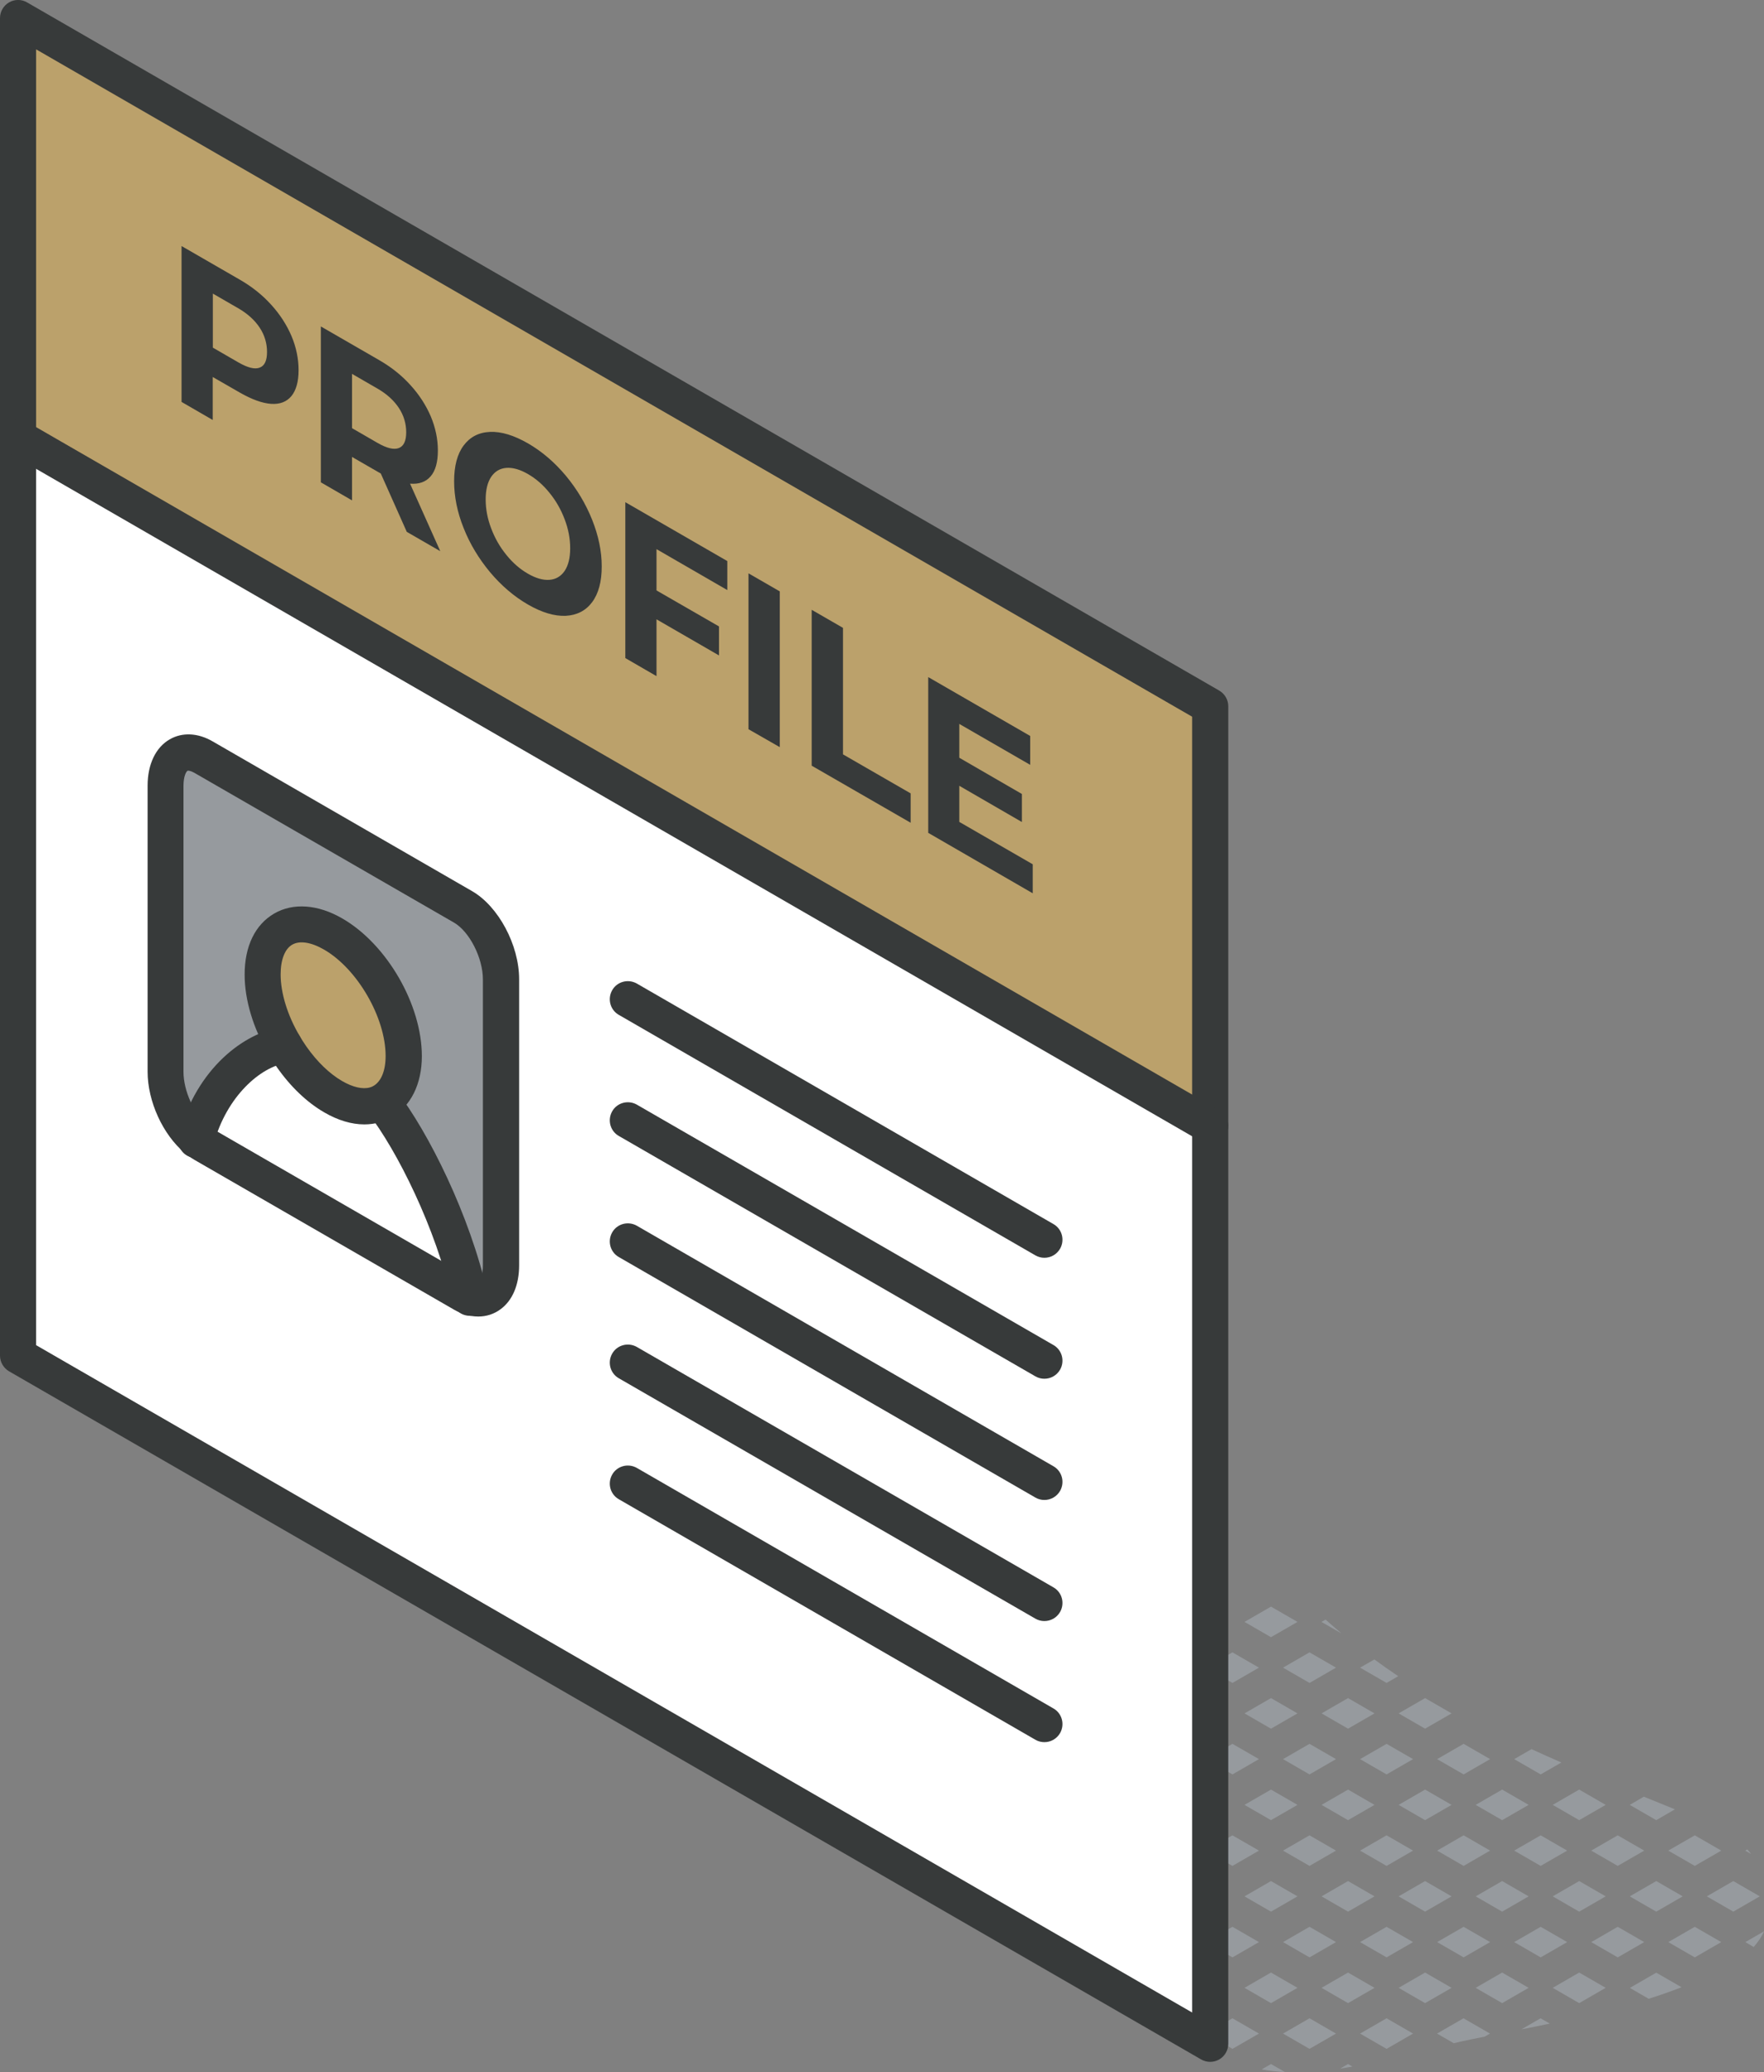 <svg xmlns="http://www.w3.org/2000/svg" id="Layer_2" viewBox="0 0 146.52 172.13"><rect x="0" y="0" width="146.52" height="172.13" fill="#808080" stroke="none"/><defs><style>.cls-1{fill:#fff;}.cls-2{fill:#969a9e;}.cls-3{fill:#bba16b;}.cls-4{fill:#373a3a;}</style></defs><g id="icons"><g><g><polygon class="cls-2" points="141.77 157.54 143.97 158.81 146.17 157.54 143.97 156.27 141.77 157.54"></polygon><path class="cls-2" d="M145.45,154.02c-.1-.13-.21-.26-.32-.38l-.17,.1,.49,.28Z"></path><path class="cls-2" d="M145.67,161.74c.36-.41,.65-.84,.86-1.3l-1.56,.9,.7,.41Z"></path><polygon class="cls-2" points="135.37 149.94 137.57 151.21 139.12 150.31 136.54 149.26 135.37 149.94"></polygon><polygon class="cls-2" points="138.57 161.34 140.77 162.61 142.97 161.34 140.77 160.07 138.57 161.34"></polygon><polygon class="cls-2" points="135.37 157.54 137.57 158.81 139.77 157.54 137.57 156.27 135.37 157.54"></polygon><polygon class="cls-2" points="140.77 152.47 138.57 153.74 140.77 155.01 142.97 153.74 140.77 152.47"></polygon><path class="cls-2" d="M135.37,165.14l1.57,.91c.92-.29,1.83-.61,2.73-.96l-2.1-1.21-2.2,1.27Z"></path><polygon class="cls-2" points="128.97 149.94 131.17 151.21 133.37 149.94 131.17 148.67 128.97 149.94"></polygon><polygon class="cls-2" points="132.17 161.34 134.37 162.61 136.57 161.34 134.37 160.07 132.17 161.34"></polygon><polygon class="cls-2" points="128.97 157.54 131.17 158.81 133.37 157.54 131.17 156.27 128.97 157.54"></polygon><polygon class="cls-2" points="132.17 153.74 134.37 155.01 136.57 153.74 134.37 152.47 132.17 153.74"></polygon><polygon class="cls-2" points="128.97 165.14 131.17 166.41 133.37 165.14 131.17 163.87 128.97 165.14"></polygon><path class="cls-2" d="M125.77,146.14l2.2,1.27,1.72-.99c-.83-.36-1.66-.73-2.48-1.11l-1.44,.83Z"></path><polygon class="cls-2" points="119.37 146.14 121.57 147.41 123.77 146.14 121.57 144.87 119.37 146.14"></polygon><polygon class="cls-2" points="122.57 149.94 124.77 151.21 126.97 149.94 124.77 148.67 122.57 149.94"></polygon><polygon class="cls-2" points="125.77 161.34 127.97 162.61 130.17 161.34 127.97 160.07 125.77 161.34"></polygon><polygon class="cls-2" points="122.57 157.54 124.77 158.81 126.97 157.54 124.77 156.27 122.57 157.54"></polygon><polygon class="cls-2" points="119.37 161.34 121.57 162.61 123.77 161.34 121.57 160.07 119.37 161.34"></polygon><polygon class="cls-2" points="125.77 153.74 127.97 155.01 130.17 153.74 127.97 152.47 125.77 153.74"></polygon><polygon class="cls-2" points="119.37 153.74 121.57 155.01 123.77 153.74 121.57 152.47 119.37 153.74"></polygon><path class="cls-2" d="M128.73,168.11l-.77-.44-1.59,.92c.79-.16,1.57-.31,2.36-.48Z"></path><polygon class="cls-2" points="122.57 165.14 124.77 166.41 126.97 165.14 124.77 163.87 122.57 165.14"></polygon><polygon class="cls-2" points="118.37 143.61 120.57 142.34 118.37 141.07 116.17 142.34 118.37 143.61"></polygon><polygon class="cls-2" points="116.17 149.94 118.37 151.21 120.57 149.94 118.37 148.67 116.17 149.94"></polygon><polygon class="cls-2" points="116.17 157.54 118.37 158.81 120.57 157.54 118.37 156.27 116.17 157.54"></polygon><polygon class="cls-2" points="120.57 165.14 118.37 163.87 116.17 165.14 118.37 166.41 120.57 165.14"></polygon><path class="cls-2" d="M123.33,169.19l.43-.25-2.2-1.27-2.2,1.27,1.39,.8c.53-.13,1.05-.24,1.54-.34,.35-.07,.69-.14,1.04-.21Z"></path><path class="cls-2" d="M110.14,134.58s-.03-.02-.04-.03l-.34,.19,1.67,.96c-.43-.37-.87-.74-1.29-1.12Z"></path><polygon class="cls-2" points="112.97 146.14 115.17 147.41 117.37 146.14 115.17 144.87 112.97 146.14"></polygon><polygon class="cls-2" points="111.97 141.07 109.77 142.34 111.97 143.61 114.17 142.34 111.97 141.07"></polygon><path class="cls-2" d="M112.97,138.54l2.2,1.27,.97-.56c-.67-.45-1.33-.91-1.98-1.39l-1.19,.68Z"></path><polygon class="cls-2" points="109.77 149.94 111.97 151.21 114.17 149.94 111.97 148.67 109.77 149.94"></polygon><polygon class="cls-2" points="112.97 161.34 115.17 162.61 117.37 161.34 115.17 160.07 112.97 161.34"></polygon><polygon class="cls-2" points="109.77 157.54 111.97 158.81 114.17 157.54 111.97 156.27 109.77 157.54"></polygon><polygon class="cls-2" points="112.97 153.74 115.17 155.01 117.37 153.74 115.17 152.47 112.97 153.74"></polygon><polygon class="cls-2" points="111.97 163.87 109.77 165.14 111.97 166.41 114.17 165.14 111.97 163.87"></polygon><path class="cls-2" d="M111.31,171.85c.34-.05,.68-.11,1.02-.17l-.36-.21-.66,.38Z"></path><polygon class="cls-2" points="117.37 168.94 115.17 167.67 112.97 168.94 115.17 170.21 117.37 168.94"></polygon><polygon class="cls-2" points="103.37 134.74 105.57 136.01 107.77 134.74 105.57 133.47 103.37 134.74"></polygon><polygon class="cls-2" points="103.37 142.34 105.57 143.61 107.77 142.34 105.57 141.07 103.37 142.34"></polygon><polygon class="cls-2" points="108.77 139.81 110.97 138.54 108.77 137.27 106.57 138.54 108.77 139.81"></polygon><polygon class="cls-2" points="107.77 149.94 105.57 148.67 103.37 149.94 105.57 151.21 107.77 149.94"></polygon><polygon class="cls-2" points="108.77 144.87 106.57 146.14 108.77 147.41 110.97 146.14 108.77 144.87"></polygon><polygon class="cls-2" points="105.57 158.81 107.77 157.54 105.57 156.27 103.37 157.54 105.57 158.81"></polygon><polygon class="cls-2" points="106.57 153.74 108.77 155.01 110.97 153.74 108.77 152.47 106.57 153.74"></polygon><polygon class="cls-2" points="105.57 166.41 107.77 165.14 105.57 163.87 103.37 165.14 105.57 166.41"></polygon><polygon class="cls-2" points="108.77 162.61 110.97 161.34 108.77 160.07 106.57 161.34 108.77 162.61"></polygon><path class="cls-2" d="M105.57,171.47l-.78,.45c.63,.11,1.27,.18,1.93,.21l-1.15-.66Z"></path><polygon class="cls-2" points="110.97 168.94 108.77 167.67 106.57 168.94 108.77 170.21 110.97 168.94"></polygon><path class="cls-2" d="M99.21,135.98l2.16-1.25-.74-.43c-.55,.48-1.03,1.04-1.42,1.67Z"></path><path class="cls-2" d="M98.21,141.62c.1,.53,.18,1.06,.27,1.6l.68,.4,2.2-1.27-2.2-1.27-.95,.55Z"></path><polygon class="cls-2" points="102.37 139.81 104.57 138.54 102.37 137.27 100.17 138.54 102.37 139.81"></polygon><path class="cls-2" d="M101.37,149.94l-2.2-1.27c.07,.81,.13,1.62,.18,2.44l2.02-1.17Z"></path><polygon class="cls-2" points="102.37 147.41 104.57 146.14 102.37 144.87 100.17 146.14 102.37 147.41"></polygon><path class="cls-2" d="M99.51,156.47c0,.71,0,1.43-.01,2.14l1.86-1.08-1.85-1.07Z"></path><polygon class="cls-2" points="104.57 153.74 102.37 152.47 100.17 153.74 102.37 155.01 104.57 153.74"></polygon><path class="cls-2" d="M100.72,165.51l.65-.38-1.29-.74c.19,.39,.4,.77,.65,1.1l-.02,.02Z"></path><polygon class="cls-2" points="102.37 162.61 104.57 161.34 102.37 160.07 100.17 161.34 102.37 162.61"></polygon><polygon class="cls-2" points="102.37 170.21 104.57 168.94 102.37 167.67 100.17 168.94 102.37 170.21"></polygon></g><g><g><g><path class="cls-3" d="M21.82,80.97c0-3.73,2.64-5.23,5.86-3.37s5.86,6.4,5.86,10.14c0,1.88-.7,3.18-1.78,3.79-.19,.11-.4,.19-.63,.26-.97,.27-2.17,.07-3.45-.68-1.29-.74-2.48-1.92-3.45-3.31-.23-.32-.44-.65-.64-.99-1.09-1.85-1.77-3.95-1.77-5.85Z"></path><path class="cls-1" d="M16.31,94.64c.19,.16,.39,.3,.6,.42l21.56,12.44c.2,.11,.4,.2,.59,.26,1.47,.47,2.57-.58,2.57-2.64v-23.76c0-2.32-1.41-5.02-3.16-6.02l-21.56-12.44c-1.74-1.01-3.15,.06-3.15,2.38v23.76c0,2.05,1.09,4.39,2.55,5.6Zm84.22-1.11v76.26L1.5,112.62V36.35l99.02,57.18Z"></path><path class="cls-2" d="M23.59,86.82c-2.69,.38-6.04,3.18-7.29,7.82-1.46-1.22-2.55-3.56-2.55-5.6v-23.76c0-2.33,1.41-3.39,3.15-2.38l21.56,12.44c1.75,1.01,3.16,3.7,3.16,6.02v23.76c0,2.06-1.1,3.13-2.57,2.64-1.23-6.06-4.58-12.72-7.28-16.22,1.09-.6,1.78-1.91,1.78-3.79,0-3.74-2.64-8.28-5.86-10.14s-5.86-.36-5.86,3.37c0,1.89,.68,3.99,1.77,5.85Z"></path><path class="cls-1" d="M16.31,94.64c1.25-4.64,4.6-7.44,7.29-7.82,.2,.34,.41,.67,.64,.99,.97,1.39,2.17,2.57,3.45,3.31,1.29,.75,2.48,.95,3.45,.68,.23-.06,.43-.14,.63-.26,2.7,3.49,6.05,10.15,7.28,16.22-.19-.06-.39-.14-.59-.26l-21.56-12.44c-.2-.12-.4-.26-.6-.42Z"></path><polygon class="cls-3" points="100.52 58.67 100.52 93.53 1.5 36.35 1.5 1.5 100.52 58.67"></polygon></g><g><path class="cls-4" d="M100.52,171.29c-.26,0-.52-.07-.75-.2L.75,113.92C.29,113.65,0,113.15,0,112.62V1.5C0,.96,.29,.47,.75,.2,1.21-.07,1.79-.07,2.25,.2L101.27,57.37c.46,.27,.75,.76,.75,1.3v111.12c0,.54-.29,1.03-.75,1.3-.23,.13-.49,.2-.75,.2ZM3,111.75l96.02,55.44V59.54L3,4.1V111.75Z"></path><path class="cls-4" d="M30.26,93.41c-1.06,0-2.2-.34-3.33-1-1.42-.82-2.79-2.12-3.93-3.75-.25-.35-.48-.72-.7-1.09-1.28-2.16-1.98-4.51-1.98-6.61,0-2.35,.87-4.15,2.46-5.07,1.57-.91,3.63-.76,5.65,.41,3.71,2.14,6.61,7.16,6.61,11.44,0,2.33-.93,4.18-2.54,5.1-.3,.17-.61,.3-.96,.4-.41,.11-.84,.17-1.28,.17Zm-5.38-7.36c.18,.31,.37,.6,.57,.89,.89,1.27,1.92,2.26,2.97,2.87,.88,.51,1.7,.7,2.3,.53,.11-.03,.21-.07,.29-.12,.65-.37,1.02-1.27,1.02-2.49,0-3.19-2.34-7.24-5.11-8.84-1.07-.62-2.03-.77-2.65-.41-.61,.35-.96,1.25-.96,2.47,0,1.55,.57,3.4,1.56,5.08Z"></path><path class="cls-4" d="M16.29,96.2c-.15,0-.31-.02-.47-.07-.76-.25-1.19-1.05-.98-1.81,0-.02,.01-.05,.02-.07,1.47-5.51,5.46-8.48,8.53-8.91,.81-.11,1.58,.46,1.69,1.28,.12,.82-.46,1.58-1.28,1.69-2.14,.3-4.98,2.76-6.05,6.72-.01,.05-.03,.1-.04,.14-.21,.63-.79,1.03-1.43,1.03Z"></path><path class="cls-4" d="M39.03,109.31c-.66,0-1.24-.41-1.42-1.08l1.45-.37-1.46,.35-.03-.12c-1.38-6.09-4.57-12.48-7-15.63-.51-.66-.38-1.6,.27-2.1,.66-.5,1.6-.39,2.1,.27,2.64,3.42,6.08,10.29,7.55,16.8,.18,.8-.3,1.64-1.1,1.84-.13,.03-.25,.05-.38,.05Z"></path><path class="cls-4" d="M39.72,109.37c-.37,0-.75-.06-1.13-.18-.29-.09-.58-.22-.86-.38l-21.57-12.45c-.32-.19-.57-.37-.81-.57-1.82-1.52-3.09-4.29-3.09-6.76v-23.76c0-1.77,.67-3.18,1.84-3.85,1.04-.6,2.34-.54,3.56,.17l21.55,12.44c2.19,1.26,3.91,4.48,3.91,7.32v23.76c0,1.63-.55,2.93-1.55,3.66-.54,.4-1.17,.6-1.84,.6Zm-.22-3.04c.1,.03,.24,.06,.29,.02,.09-.06,.32-.41,.32-1.23v-23.76c0-1.78-1.12-3.98-2.41-4.72l-21.56-12.44c-.32-.18-.52-.19-.56-.17-.11,.06-.34,.45-.34,1.25v23.76c0,1.58,.87,3.5,2.01,4.45,.13,.11,.27,.2,.41,.29l21.53,12.43c.09,.05,.2,.1,.3,.13Z"></path><path class="cls-4" d="M86.75,104.49c-.25,0-.51-.06-.75-.2l-34.6-19.98c-.72-.41-.96-1.33-.55-2.05,.41-.72,1.33-.96,2.05-.55l34.6,19.98c.72,.41,.96,1.33,.55,2.05-.28,.48-.78,.75-1.3,.75Z"></path><path class="cls-4" d="M86.75,114.54c-.25,0-.51-.06-.75-.2l-34.6-19.97c-.72-.41-.96-1.33-.55-2.05,.41-.72,1.33-.96,2.05-.55l34.6,19.97c.72,.41,.96,1.33,.55,2.05-.28,.48-.78,.75-1.3,.75Z"></path><path class="cls-4" d="M86.75,124.61c-.25,0-.51-.06-.75-.2l-34.6-19.98c-.72-.41-.96-1.33-.55-2.05,.41-.72,1.33-.96,2.05-.55l34.6,19.98c.72,.41,.96,1.33,.55,2.05-.28,.48-.78,.75-1.3,.75Z"></path><path class="cls-4" d="M86.75,134.67c-.25,0-.51-.06-.75-.2l-34.6-19.97c-.72-.41-.96-1.33-.55-2.05,.41-.72,1.33-.96,2.05-.55l34.6,19.97c.72,.41,.96,1.33,.55,2.05-.28,.48-.78,.75-1.3,.75Z"></path><path class="cls-4" d="M86.75,144.73c-.25,0-.51-.06-.75-.2l-34.6-19.98c-.72-.41-.96-1.33-.55-2.05,.41-.72,1.33-.96,2.05-.55l34.6,19.98c.72,.41,.96,1.33,.55,2.05-.28,.48-.78,.75-1.3,.75Z"></path><path class="cls-4" d="M100.52,95.03c-.25,0-.51-.06-.75-.2L.75,37.65c-.72-.41-.96-1.33-.55-2.05,.41-.72,1.33-.96,2.05-.55l99.02,57.18c.72,.41,.96,1.33,.55,2.05-.28,.48-.78,.75-1.3,.75Z"></path></g></g><g><path class="cls-4" d="M22.52,25.31c.73,.8,1.29,1.67,1.69,2.6,.39,.93,.59,1.88,.59,2.84s-.2,1.66-.59,2.15c-.4,.48-.96,.7-1.69,.65-.73-.05-1.59-.36-2.59-.93l-2.26-1.3v3.57l-2.59-1.5v-12.95l4.85,2.8c.99,.57,1.86,1.26,2.59,2.07Zm-.95,5.23c.41-.15,.61-.59,.61-1.3s-.2-1.4-.61-2.02c-.41-.62-1-1.16-1.78-1.61l-2.11-1.22v4.49l2.11,1.22c.78,.45,1.37,.6,1.78,.44Z"></path><path class="cls-4" d="M33.79,44.19l-2.16-4.85-2.39-1.38v3.61l-2.59-1.5v-12.95l4.85,2.8c.99,.57,1.86,1.26,2.59,2.07,.73,.8,1.29,1.67,1.69,2.6,.39,.93,.59,1.88,.59,2.84s-.2,1.68-.6,2.14c-.4,.47-.97,.67-1.71,.61l2.51,5.61-2.79-1.61Zm-.66-10.3c-.41-.62-1-1.16-1.78-1.61l-2.11-1.22v4.51l2.11,1.22c.78,.45,1.37,.59,1.78,.43,.41-.16,.61-.6,.61-1.31s-.2-1.4-.61-2.02Z"></path><path class="cls-4" d="M40.7,47.53c-.93-1.12-1.67-2.34-2.19-3.66-.53-1.32-.79-2.62-.79-3.89s.26-2.26,.79-2.97c.53-.71,1.26-1.09,2.19-1.13,.93-.04,1.98,.28,3.15,.95,1.16,.67,2.21,1.57,3.14,2.68,.93,1.12,1.66,2.34,2.19,3.66,.53,1.33,.8,2.62,.8,3.89s-.27,2.26-.8,2.97c-.53,.71-1.27,1.08-2.19,1.13-.93,.04-1.98-.27-3.14-.94s-2.21-1.57-3.15-2.69Zm4.94,.64c.53-.04,.95-.29,1.26-.74,.3-.45,.46-1.08,.46-1.88s-.15-1.6-.46-2.41c-.3-.8-.72-1.54-1.26-2.2-.53-.66-1.13-1.18-1.79-1.56-.66-.38-1.26-.55-1.79-.51-.53,.04-.95,.29-1.26,.74-.3,.45-.46,1.08-.46,1.88s.15,1.6,.46,2.41c.3,.8,.72,1.54,1.26,2.2,.53,.66,1.13,1.18,1.79,1.56,.66,.38,1.26,.55,1.79,.51Z"></path><polygon class="cls-4" points="54.53 45.62 54.53 49.05 59.72 52.04 59.72 54.45 54.53 51.45 54.53 56.17 51.94 54.67 51.94 41.72 60.41 46.61 60.41 49.02 54.53 45.62"></polygon><polygon class="cls-4" points="62.17 47.63 64.77 49.13 64.77 62.07 62.17 60.58 62.17 47.63"></polygon><polygon class="cls-4" points="67.42 50.66 70.02 52.16 70.02 62.67 75.64 65.91 75.64 68.35 67.42 63.61 67.42 50.66"></polygon><polygon class="cls-4" points="85.78 71.8 85.78 74.21 77.1 69.19 77.1 56.25 85.57 61.14 85.57 63.54 79.68 60.14 79.68 62.95 84.88 65.96 84.88 68.29 79.68 65.28 79.68 68.28 85.78 71.8"></polygon></g></g></g></g></svg>